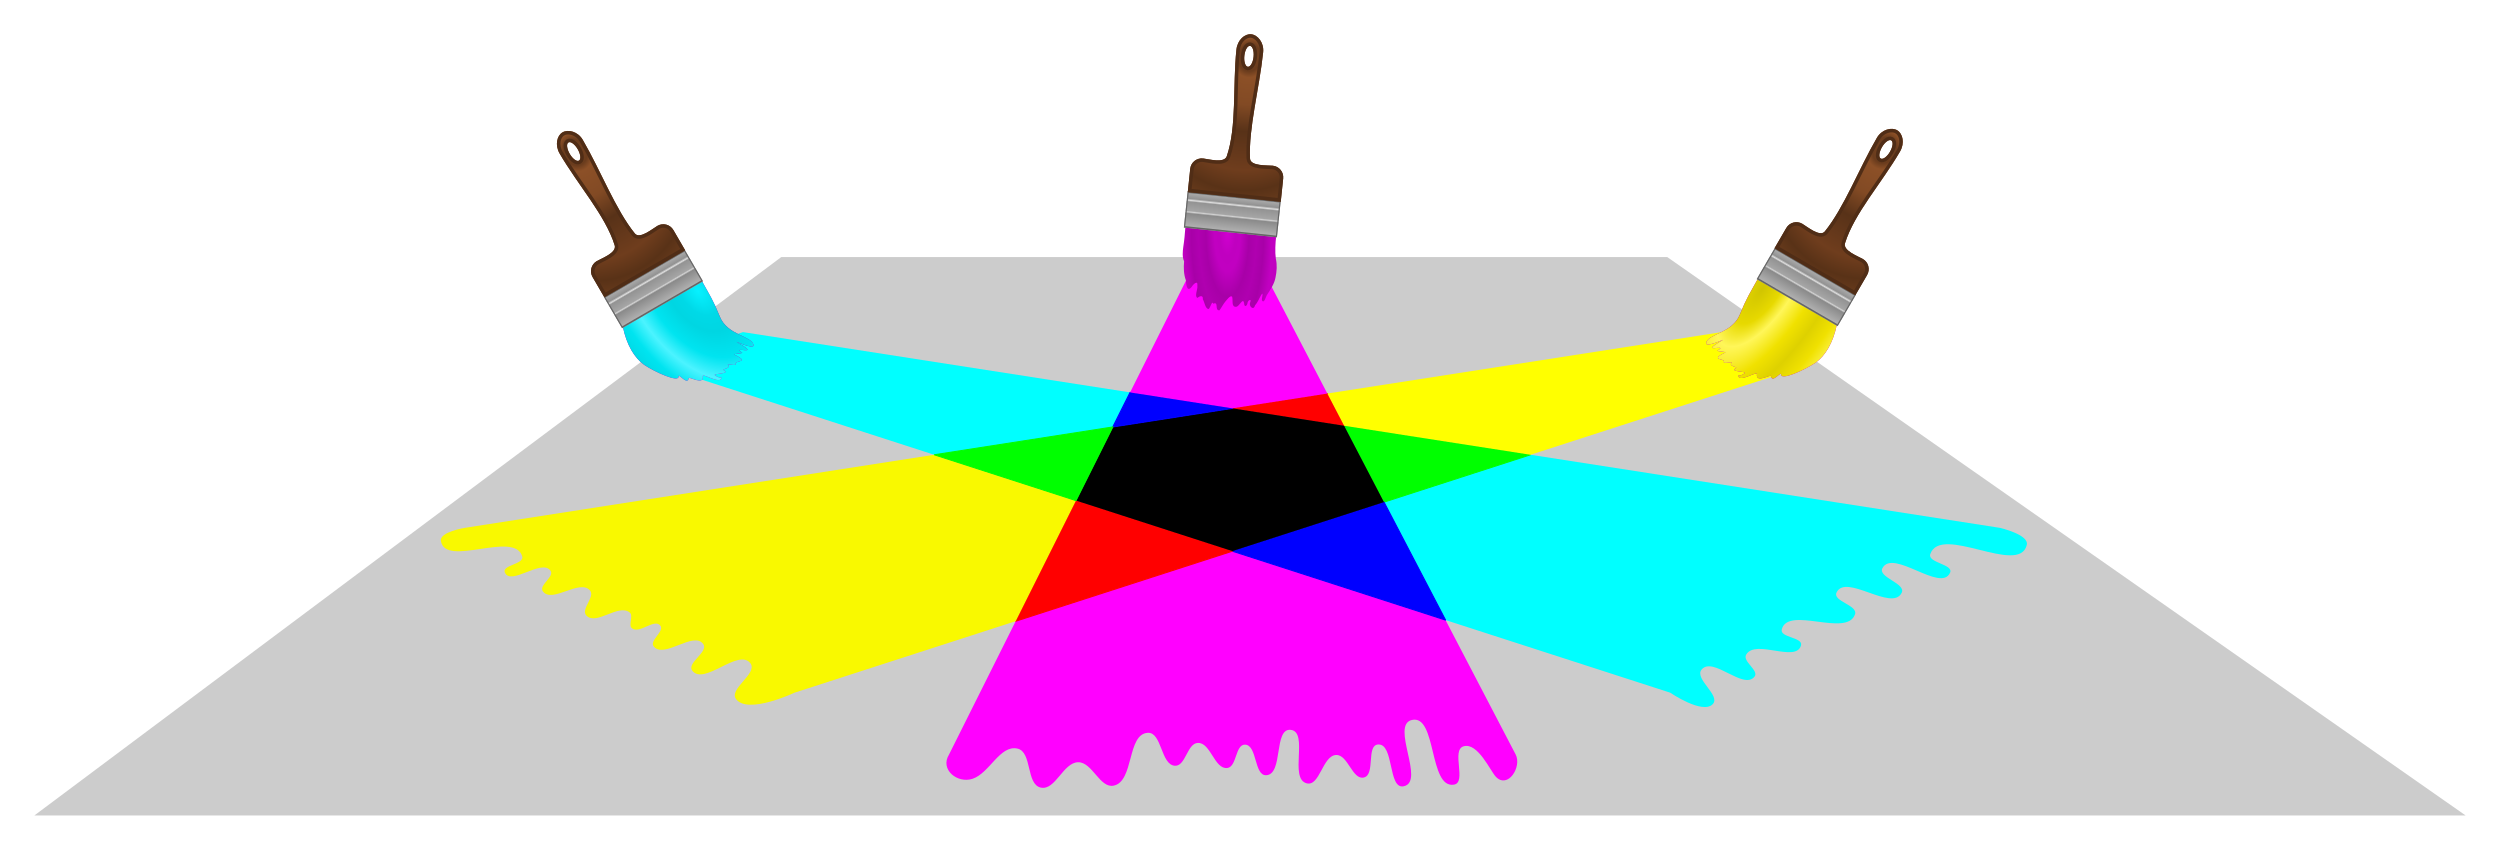 <?xml version="1.0" encoding="UTF-8" standalone="no"?>
<!-- Created with Inkscape (http://www.inkscape.org/) -->

<svg
   xmlns:dc="http://purl.org/dc/elements/1.1/"
   xmlns:cc="http://creativecommons.org/ns#"
   xmlns:rdf="http://www.w3.org/1999/02/22-rdf-syntax-ns#"
   xmlns:svg="http://www.w3.org/2000/svg"
   xmlns="http://www.w3.org/2000/svg"
   xmlns:xlink="http://www.w3.org/1999/xlink"
   xmlns:sodipodi="http://sodipodi.sourceforge.net/DTD/sodipodi-0.dtd"
   xmlns:inkscape="http://www.inkscape.org/namespaces/inkscape"
   width="20.546cm"
   height="6.984cm"
   viewBox="0 0 728 247.466"
   id="svg4197"
   version="1.1"
   inkscape:version="0.91 r13725"
   sodipodi:docname="blend_CMY.svg">
  <defs
     id="defs4199">
    <linearGradient
       id="linearGradient4969-4-8"
       inkscape:collect="always">
      <stop
         id="stop5063"
         offset="0"
         style="stop-color:#07f1ff;stop-opacity:1" />
      <stop
         style="stop-color:#00d9e7;stop-opacity:1"
         offset="0.275"
         id="stop5065" />
      <stop
         style="stop-color:#00d6e2;stop-opacity:1"
         offset="0.457"
         id="stop5067" />
      <stop
         id="stop5069"
         offset="0.748"
         style="stop-color:#00e4f0;stop-opacity:1" />
      <stop
         id="stop5071"
         offset="1"
         style="stop-color:#4cf3ff;stop-opacity:1" />
    </linearGradient>
    <linearGradient
       inkscape:collect="always"
       id="linearGradient4969-4">
      <stop
         style="stop-color:#d1c500;stop-opacity:1"
         offset="0"
         id="stop5023" />
      <stop
         id="stop5025"
         offset="0.275"
         style="stop-color:#e7d900;stop-opacity:1" />
      <stop
         id="stop5027"
         offset="0.457"
         style="stop-color:#fff659;stop-opacity:1" />
      <stop
         style="stop-color:#f0e100;stop-opacity:1"
         offset="0.748"
         id="stop5029" />
      <stop
         style="stop-color:#ded100;stop-opacity:1"
         offset="1"
         id="stop5031" />
    </linearGradient>
    <linearGradient
       id="linearGradient4969"
       inkscape:collect="always">
      <stop
         id="stop4971"
         offset="0"
         style="stop-color:#d100d1;stop-opacity:1;" />
      <stop
         style="stop-color:#c000c0;stop-opacity:1"
         offset="0.275"
         id="stop4979" />
      <stop
         style="stop-color:#c100c1;stop-opacity:1;"
         offset="0.457"
         id="stop4975" />
      <stop
         id="stop4977"
         offset="0.748"
         style="stop-color:#a800a8;stop-opacity:1" />
      <stop
         id="stop4973"
         offset="1"
         style="stop-color:#b000b0;stop-opacity:1" />
    </linearGradient>
    <linearGradient
       inkscape:collect="always"
       xlink:href="#linearGradient4480"
       id="linearGradient4252"
       x1="185"
       y1="422.362"
       x2="185"
       y2="432.362"
       gradientUnits="userSpaceOnUse"
       gradientTransform="matrix(0.969,0,0,1.116,5.558,-49.168)" />
    <linearGradient
       id="linearGradient4480"
       inkscape:collect="always">
      <stop
         id="stop4482"
         offset="0"
         style="stop-color:#b3b3b3;stop-opacity:1;" />
      <stop
         style="stop-color:#929292;stop-opacity:1"
         offset="0.204"
         id="stop4484" />
      <stop
         id="stop4486"
         offset="0.255"
         style="stop-color:#dedede;stop-opacity:1" />
      <stop
         style="stop-color:#939393;stop-opacity:1"
         offset="0.295"
         id="stop4488" />
      <stop
         style="stop-color:#a5a5a5;stop-opacity:1"
         offset="0.539"
         id="stop4490" />
      <stop
         style="stop-color:#d2d2d2;stop-opacity:1"
         offset="0.574"
         id="stop4492" />
      <stop
         id="stop4494"
         offset="0.616"
         style="stop-color:#8a8a8a;stop-opacity:1" />
      <stop
         id="stop4496"
         offset="1"
         style="stop-color:#b3b3b3;stop-opacity:1" />
    </linearGradient>
    <clipPath
       clipPathUnits="userSpaceOnUse"
       id="clipPath4474">
      <rect
         y="422.355"
         x="160.618"
         height="11.164"
         width="38.765"
         id="rect4476"
         style="fill:url(#linearGradient4478);fill-opacity:1;stroke:#666666;stroke-width:0.985;stroke-linecap:round;stroke-linejoin:round;stroke-miterlimit:4;stroke-dasharray:none;stroke-opacity:1" />
    </clipPath>
    <filter
       inkscape:collect="always"
       style="color-interpolation-filters:sRGB"
       id="filter4464"
       x="-0.028"
       width="1.055"
       y="-0.096"
       height="1.192">
      <feGaussianBlur
         inkscape:collect="always"
         stdDeviation="0.446"
         id="feGaussianBlur4466" />
    </filter>
    <radialGradient
       inkscape:collect="always"
       xlink:href="#linearGradient4266"
       id="radialGradient4272"
       cx="196.772"
       cy="79.341"
       fx="196.772"
       fy="79.341"
       r="20"
       gradientTransform="matrix(-3.027,-0.115,0.136,-3.577,785.272,343.51)"
       gradientUnits="userSpaceOnUse" />
    <linearGradient
       inkscape:collect="always"
       id="linearGradient4266">
      <stop
         style="stop-color:#784421;stop-opacity:1;"
         offset="0"
         id="stop4268" />
      <stop
         id="stop4282"
         offset="0.08"
         style="stop-color:#6a3c1d;stop-opacity:1" />
      <stop
         id="stop4280"
         offset="0.117"
         style="stop-color:#8c5027;stop-opacity:1" />
      <stop
         id="stop4276"
         offset="0.281"
         style="stop-color:#824a24;stop-opacity:1" />
      <stop
         id="stop4274"
         offset="0.442"
         style="stop-color:#583218;stop-opacity:1" />
      <stop
         style="stop-color:#6f3d1d;stop-opacity:1"
         offset="0.674"
         id="stop4286" />
      <stop
         id="stop4288"
         offset="0.795"
         style="stop-color:#593217;stop-opacity:1" />
      <stop
         style="stop-color:#784421;stop-opacity:1"
         offset="1"
         id="stop4270" />
    </linearGradient>
    <clipPath
       clipPathUnits="userSpaceOnUse"
       id="clipPath4402">
      <path
         sodipodi:nodetypes="sssssccssssscscsc"
         inkscape:connector-curvature="0"
         id="path4404"
         d="m 200,26.943 c -2.77,0 -5.625,3.033 -5.625,7.188 0,15.833 3.625,32.823 0.625,45.824 -0.749,3.248 -7.643,1.989 -10,1.989 -2.77,0 -5,2.23 -5,5 l 0,9.999 40,0 0,-9.999 c 0,-2.77 -2.23,-5 -5,-5 -2.357,0 -9.493,1.262 -10,-2.033 -2,-13.001 0.875,-30.009 0.875,-45.842 0,-4.155 -3.105,-7.125 -5.875,-7.125 z m 0.014,5 c 1.097,-2.43e-4 1.986,2.015 1.986,4.5 0,2.485 -0.889,4.5 -1.986,4.5 -1.097,2.43e-4 -1.986,-2.015 -1.986,-4.5 0,-2.485 0.889,-4.5 1.986,-4.5 z"
         style="fill:url(#radialGradient4406);fill-opacity:1;stroke:#502d16;stroke-width:1;stroke-linecap:butt;stroke-linejoin:miter;stroke-miterlimit:4;stroke-dasharray:none;stroke-opacity:1" />
    </clipPath>
    <filter
       inkscape:collect="always"
       style="color-interpolation-filters:sRGB"
       id="filter4506"
       x="-0.048"
       width="1.096"
       y="-0.027"
       height="1.055">
      <feGaussianBlur
         inkscape:collect="always"
         stdDeviation="0.797"
         id="feGaussianBlur4508" />
    </filter>
    <radialGradient
       inkscape:collect="always"
       xlink:href="#linearGradient4969"
       id="radialGradient4989"
       cx="170.179"
       cy="435.501"
       fx="170.179"
       fy="435.501"
       r="20.635"
       gradientTransform="matrix(0.187,1.792,-0.596,0.062,406.418,105.599)"
       gradientUnits="userSpaceOnUse"
       spreadMethod="reflect" />
    <radialGradient
       inkscape:collect="always"
       xlink:href="#linearGradient4969"
       id="radialGradient4999"
       gradientUnits="userSpaceOnUse"
       gradientTransform="matrix(-0.02,1.365,-0.862,-0.013,553.284,215.837)"
       spreadMethod="reflect"
       cx="163.377"
       cy="407.364"
       fx="163.377"
       fy="407.364"
       r="20.635" />
    <linearGradient
       inkscape:collect="always"
       xlink:href="#linearGradient4480"
       id="linearGradient5001"
       gradientUnits="userSpaceOnUse"
       gradientTransform="matrix(0.969,0,0,1.116,5.558,-49.168)"
       x1="185"
       y1="422.362"
       x2="185"
       y2="432.362" />
    <radialGradient
       inkscape:collect="always"
       xlink:href="#linearGradient4266"
       id="radialGradient5003"
       gradientUnits="userSpaceOnUse"
       gradientTransform="matrix(-3.027,-0.115,0.136,-3.577,785.272,343.51)"
       cx="196.772"
       cy="79.341"
       fx="196.772"
       fy="79.341"
       r="20" />
    <radialGradient
       inkscape:collect="always"
       xlink:href="#linearGradient4969-4"
       id="radialGradient5019"
       gradientUnits="userSpaceOnUse"
       gradientTransform="matrix(0.262,3.026,-1.284,0.111,675.204,-114.694)"
       spreadMethod="reflect"
       cx="168.473"
       cy="407.741"
       fx="168.473"
       fy="407.741"
       r="20.635" />
    <radialGradient
       inkscape:collect="always"
       xlink:href="#linearGradient4969"
       id="radialGradient5053"
       gradientUnits="userSpaceOnUse"
       gradientTransform="matrix(-0.02,1.365,-0.862,-0.013,553.284,215.837)"
       spreadMethod="reflect"
       cx="163.377"
       cy="407.364"
       fx="163.377"
       fy="407.364"
       r="20.635" />
    <linearGradient
       inkscape:collect="always"
       xlink:href="#linearGradient4480"
       id="linearGradient5055"
       gradientUnits="userSpaceOnUse"
       gradientTransform="matrix(0.969,0,0,1.116,5.558,-49.168)"
       x1="185"
       y1="422.362"
       x2="185"
       y2="432.362" />
    <radialGradient
       inkscape:collect="always"
       xlink:href="#linearGradient4266"
       id="radialGradient5057"
       gradientUnits="userSpaceOnUse"
       gradientTransform="matrix(-3.027,-0.115,0.136,-3.577,785.272,343.51)"
       cx="196.772"
       cy="79.341"
       fx="196.772"
       fy="79.341"
       r="20" />
    <radialGradient
       inkscape:collect="always"
       xlink:href="#linearGradient4969-4-8"
       id="radialGradient5059"
       gradientUnits="userSpaceOnUse"
       gradientTransform="matrix(0.22,2.066,-1.281,0.136,681.293,36.736)"
       spreadMethod="reflect"
       cx="168.473"
       cy="407.741"
       fx="168.473"
       fy="407.741"
       r="20.635" />
  </defs>
  <sodipodi:namedview
     id="base"
     pagecolor="#ffffff"
     bordercolor="#666666"
     borderopacity="1.0"
     inkscape:pageopacity="0.0"
     inkscape:pageshadow="2"
     inkscape:zoom="11.2"
     inkscape:cx="368.66831"
     inkscape:cy="166.79539"
     inkscape:document-units="px"
     inkscape:current-layer="g4217"
     showgrid="false"
     inkscape:object-paths="true"
     inkscape:snap-intersection-paths="true"
     inkscape:object-nodes="true"
     inkscape:window-width="1920"
     inkscape:window-height="1017"
     inkscape:window-x="-8"
     inkscape:window-y="-8"
     inkscape:window-maximized="1"
     showguides="true"
     inkscape:guide-bbox="true"
     inkscape:snap-nodes="false"
     units="cm"
     fit-margin-left="10"
     fit-margin-top="10"
     fit-margin-right="10"
     fit-margin-bottom="10">
    <inkscape:grid
       type="xygrid"
       id="grid4155"
       originx="211.878"
       originy="-416.19" />
  </sodipodi:namedview>
  <g
     inkscape:label="Vrstva 1"
     inkscape:groupmode="layer"
     id="layer1"
     transform="translate(211.878,-388.706)">
    <g
       id="g4217"
       transform="matrix(0.3,0,0,0.3,106.485,358.708)">
      <path
         sodipodi:nodetypes="ccccc"
         inkscape:connector-curvature="0"
         id="rect4225"
         d="m -302.857,349.505 860,0 774.979,542.045 -2360,0 z"
         style="fill:#cccccc;fill-opacity:1;stroke:none;stroke-width:2;stroke-linecap:round;stroke-linejoin:round;stroke-miterlimit:4;stroke-dasharray:none;stroke-dashoffset:0;stroke-opacity:1" />
      <path
         sodipodi:nodetypes="cccaaaaaaaaaaaaaccc"
         inkscape:connector-curvature="0"
         id="path4216"
         d="M 282.197,587.408 341.918,701.869 560,772.361 c 0,0 31.445,21.455 41.285,11.143 8.12,-8.509 -18.325,-24.578 -10.777,-33.598 11.083,-13.243 40.633,20.427 51.349,6.884 4.714,-5.958 -11.903,-14.685 -8.143,-21.286 8.919,-15.659 48.697,8.285 53.286,-9.143 2.051,-7.789 -20.625,-7.461 -18.714,-15.286 5.747,-23.534 63.335,8.076 71.143,-14.857 2.971,-8.728 -21.862,-12.628 -18,-21 8.836,-19.155 54.035,19.102 63.286,0.143 4.432,-9.084 -23.43,-14.917 -18.714,-23.857 10.241,-19.416 57.044,24.452 65.714,4.286 3.46,-8.049 -22.088,-9.556 -19.286,-17.857 10.039,-29.733 86.419,21.522 93.714,-9 C 908.541,618.898 880,612.361 880,612.361 L 424.477,541.42 Z"
         style="fill:#00ffff;fill-opacity:1;fill-rule:evenodd;stroke:none;stroke-width:1px;stroke-linecap:butt;stroke-linejoin:miter;stroke-opacity:1" />
      <path
         inkscape:connector-curvature="0"
         id="path4179"
         d="M 282.197,587.408 424.477,541.42 243.498,513.234 282.197,587.408 Z"
         style="fill:#00ff00;fill-opacity:1;fill-rule:evenodd;stroke:#00ff00;stroke-width:1px;stroke-linecap:butt;stroke-linejoin:miter;stroke-opacity:1" />
      <path
         inkscape:connector-curvature="0"
         id="path4177"
         d="m -340,422.361 -90,30 275.523,89.059 L 18.979,514.406 35.742,480.879 -340,422.361 Z"
         style="fill:#00ffff;fill-opacity:1;fill-rule:evenodd;stroke:none;stroke-width:1px;stroke-linecap:butt;stroke-linejoin:miter;stroke-opacity:1" />
      <path
         sodipodi:nodetypes="cccsaaaaaaaaaaaaaaaaaaasccc"
         inkscape:connector-curvature="0"
         id="path4191"
         d="M 135,634.988 -75.301,702.963 -140,832.361 c -9.195,14.713 8.203,28.46 22.857,23.571 16.6,-5.538 26.497,-33.119 43.571,-29.286 14.325,3.216 8.218,34.637 22.546,37.836 14.298,3.192 21.771,-24.52 36.421,-24.601 13.754,-0.076 20.988,25.553 34.447,22.716 19.895,-4.194 12.737,-50.072 33.034,-51.277 13.806,-0.819 12.623,31.323 26.438,31.977 10.437,0.494 11.727,-21.752 22.168,-22.162 12.49,-0.491 16.09,25.688 28.517,24.35 9.441,-1.016 7.737,-22.872 17.231,-22.685 12.071,0.237 8.705,30.403 20.758,29.684 16.62,-0.993 6.982,-45.703 23.549,-44.049 17.978,1.795 -1.877,47.329 15.6,51.907 12.782,3.348 15.354,-26.918 28.555,-27.494 11.57,-0.505 15.794,24.624 27.031,21.825 11.261,-2.805 2.09,-31.157 13.663,-32.023 15.835,-1.184 9.492,43.943 25.005,40.549 21.112,-4.618 -13.174,-59.474 7.88,-64.352 24.326,-5.637 16.253,66.902 40.879,62.774 12.609,-2.114 -2.966,-33.623 9.306,-37.21 13.827,-4.042 26.109,24.264 31.414,29.678 11.703,11.943 25.31,-9.843 19.13,-21.728 L 341.918,701.871 Z"
         style="fill:#ff00ff;fill-opacity:1;stroke:none;stroke-width:1.102;stroke-linecap:round;stroke-linejoin:round;stroke-miterlimit:4;stroke-dasharray:none;stroke-dashoffset:0;stroke-opacity:1" />
      <path
         inkscape:connector-curvature="0"
         id="path4186"
         d="M 135,634.988 341.918,701.871 282.199,587.408 135,634.988 Z"
         style="fill:#0000ff;fill-opacity:1;stroke:#0000ff;stroke-width:1.102;stroke-linecap:round;stroke-linejoin:round;stroke-miterlimit:4;stroke-dasharray:none;stroke-dashoffset:0;stroke-opacity:1" />
      <path
         inkscape:connector-curvature="0"
         id="path4223"
         d="M 243.498,513.234 227.191,481.979 135,496.336 243.498,513.234 Z"
         style="fill:#ff0000;fill-opacity:1;stroke:#ff0000;stroke-width:1.102;stroke-linecap:round;stroke-linejoin:round;stroke-miterlimit:4;stroke-dasharray:none;stroke-dashoffset:0;stroke-opacity:1" />
      <path
         inkscape:connector-curvature="0"
         id="path4221"
         d="M -16.781,585.926 -75.301,702.963 135,634.988 -16.781,585.926 Z"
         style="fill:#ff0000;fill-opacity:1;stroke:#ff0000;stroke-width:1.102;stroke-linecap:round;stroke-linejoin:round;stroke-miterlimit:4;stroke-dasharray:none;stroke-dashoffset:0;stroke-opacity:1" />
      <path
         inkscape:connector-curvature="0"
         id="path4184"
         d="M -16.781,585.926 135,634.988 282.199,587.408 243.498,513.234 135,496.336 18.979,514.406 -16.781,585.926 Z"
         style="fill:#000000;fill-opacity:1;stroke:none;stroke-width:1.102;stroke-linecap:round;stroke-linejoin:round;stroke-miterlimit:4;stroke-dasharray:none;stroke-dashoffset:0;stroke-opacity:1" />
      <path
         inkscape:connector-curvature="0"
         id="path4196"
         d="M 135,496.336 35.742,480.879 18.979,514.406 135,496.336 Z"
         style="fill:#0000ff;fill-opacity:1;stroke:#0000ff;stroke-width:1.102;stroke-linecap:round;stroke-linejoin:round;stroke-miterlimit:4;stroke-dasharray:none;stroke-dashoffset:0;stroke-opacity:1" />
      <path
         inkscape:connector-curvature="0"
         id="rect4755"
         d="M 90,372.361 35.742,480.879 135,496.336 227.191,481.979 170,372.361 l -80,0 z"
         style="fill:#ff00ff;fill-opacity:1;stroke:none;stroke-width:1.102;stroke-linecap:round;stroke-linejoin:round;stroke-miterlimit:4;stroke-dasharray:none;stroke-dashoffset:0;stroke-opacity:1" />
      <path
         inkscape:connector-curvature="0"
         id="path4206"
         d="M 424.477,541.42 700,452.361 l -90,-30 -382.809,59.617 16.307,31.256 180.979,28.186 z"
         style="fill:#ffff00;fill-opacity:1;fill-rule:evenodd;stroke:none;stroke-width:1px;stroke-linecap:butt;stroke-linejoin:miter;stroke-opacity:1" />
      <path
         sodipodi:nodetypes="ccaaaaaaaaaaaaaaacccc"
         inkscape:connector-curvature="0"
         id="path4201"
         d="M -154.477,541.42 -610,612.361 c 0,0 -24.615,3.917 -23.264,12.639 4.103,26.495 71.747,-10.598 78.979,15.219 2.056,7.337 -19.808,8.301 -16.933,15.357 5.582,13.704 35.715,-13.651 44.361,-1.643 4.147,5.759 -11.584,14.129 -7.494,19.929 8.795,12.473 35.705,-12.25 45.78,-0.786 5.401,6.146 -9.126,18.278 -3.571,24.286 9.559,10.338 31.177,-11.689 42.143,-2.857 4.049,3.261 -1.813,12.231 2.286,15.429 7.244,5.651 21.661,-9.866 27.429,-2.714 4.422,5.484 -10.76,14.51 -6.489,20.113 9.749,12.792 38.991,-15.297 48.204,-2.113 5.319,7.612 -16.341,18.327 -10.714,25.714 11.489,15.082 44.817,-22.131 56.429,-7.143 7.658,9.884 -21.438,24.914 -13.857,34.857 C -335.182,793.773 -290,772.361 -290,772.361 L -75.301,702.963 -16.781,585.926 Z"
         style="fill:#f9f900;fill-opacity:1;fill-rule:evenodd;stroke:none;stroke-width:1px;stroke-linecap:butt;stroke-linejoin:miter;stroke-opacity:1" />
      <path
         inkscape:connector-curvature="0"
         id="path4170"
         d="m -154.477,541.42 137.695,44.506 35.76,-71.52 -173.455,27.014 z"
         style="fill:#00ff00;fill-opacity:1;fill-rule:evenodd;stroke:#00ff00;stroke-width:1px;stroke-linecap:butt;stroke-linejoin:miter;stroke-opacity:1" />
      <g
         inkscape:transform-center-y="-78.138759"
         inkscape:transform-center-x="102.05031"
         transform="matrix(-1.961,-1.14,-1.14,1.961,1534.992,-259.345)"
         id="g4517">
        <path
           style="fill:url(#radialGradient4999);fill-opacity:1;fill-rule:evenodd;stroke:none;stroke-width:0.5;stroke-linecap:butt;stroke-linejoin:miter;stroke-miterlimit:4;stroke-dasharray:none;stroke-opacity:1"
           d="m 160.523,437.204 c -2.567,7.646 -2.41,14.079 -0.33,18.734 2.375,4.863 8.965,14.276 10.268,11.688 0.657,-1.304 1.287,5.474 3.359,2.813 0.495,-0.636 4.083,6.087 5.581,2.374 0.606,-1.502 4.483,6.545 6.404,4.717 0.725,-0.69 -0.486,0.224 -1.658,-2.503 -0.57,-1.326 6.291,3.097 4.328,-0.045 -0.517,-0.827 3.466,1.034 2.739,-1.033 -0.373,-1.06 3.004,2.698 3.115,1.291 0.121,-1.527 5.828,2.758 1.522,-3.564 -0.635,-0.932 2.764,1.12 3.259,0.909 -3.022,-5.684 6.855,6.243 0.379,-4.934 -1.175,-2.027 4.646,6.824 5.459,4.428 1.254,-3.699 -7.605,-9.193 -6.386,-17.677 1.106,-7.699 0.863,-10.188 1.029,-17.257"
           id="path4510"
           inkscape:connector-curvature="0"
           sodipodi:nodetypes="ccsssassssscsssc" />
        <path
           sodipodi:nodetypes="ccsssassssscsssc"
           inkscape:connector-curvature="0"
           id="path5005"
           d="m 160.523,437.204 c -2.567,7.646 -2.41,14.079 -0.33,18.734 2.375,4.863 8.965,14.276 10.268,11.688 0.657,-1.304 1.287,5.474 3.359,2.813 0.495,-0.636 4.083,6.087 5.581,2.374 0.606,-1.502 4.483,6.545 6.404,4.717 0.725,-0.69 -0.486,0.224 -1.658,-2.503 -0.57,-1.326 6.291,3.097 4.328,-0.045 -0.517,-0.827 3.466,1.034 2.739,-1.033 -0.373,-1.06 3.004,2.698 3.115,1.291 0.121,-1.527 5.828,2.758 1.522,-3.564 -0.635,-0.932 2.764,1.12 3.259,0.909 -3.022,-5.684 6.855,6.243 0.379,-4.934 -1.175,-2.027 4.646,6.824 5.459,4.428 1.254,-3.699 -7.605,-9.193 -6.386,-17.677 1.106,-7.699 0.863,-10.188 1.029,-17.257"
           style="fill:url(#radialGradient5019);fill-opacity:1;fill-rule:evenodd;stroke:none;stroke-width:0.5;stroke-linecap:butt;stroke-linejoin:miter;stroke-miterlimit:4;stroke-dasharray:none;stroke-opacity:1" />
        <rect
           style="fill:url(#linearGradient5001);fill-opacity:1;stroke:#666666;stroke-width:0.985;stroke-linecap:round;stroke-linejoin:round;stroke-miterlimit:4;stroke-dasharray:none;stroke-opacity:1;filter:url(#filter4464)"
           id="rect4244"
           width="38.765"
           height="11.164"
           x="160.618"
           y="422.355"
           transform="matrix(1.033,0,0,1.397,-6.016,-167.976)"
           clip-path="url(#clipPath4474)" />
        <path
           style="fill:url(#radialGradient5003);fill-opacity:1;stroke:#502d16;stroke-width:3;stroke-linecap:butt;stroke-linejoin:miter;stroke-miterlimit:4;stroke-dasharray:none;stroke-opacity:1;filter:url(#filter4506)"
           d="m 200,26.943 c -2.77,0 -5.625,3.033 -5.625,7.188 0,15.833 3.625,32.823 0.625,45.824 -0.749,3.248 -7.643,1.989 -10,1.989 -2.77,0 -5,2.23 -5,5 l 0,9.999 40,0 0,-9.999 c 0,-2.77 -2.23,-5 -5,-5 -2.357,0 -9.493,1.262 -10,-2.033 -2,-13.001 0.875,-30.009 0.875,-45.842 0,-4.155 -3.105,-7.125 -5.875,-7.125 z m 0.014,5 c 1.097,-2.43e-4 1.986,2.015 1.986,4.5 0,2.485 -0.889,4.5 -1.986,4.5 -1.097,2.43e-4 -1.986,-2.015 -1.986,-4.5 0,-2.485 0.889,-4.5 1.986,-4.5 z"
           transform="translate(-20,325.42)"
           id="rect4231"
           inkscape:connector-curvature="0"
           sodipodi:nodetypes="sssssccssssscscsc"
           clip-path="url(#clipPath4402)" />
      </g>
      <g
         id="g4991"
         transform="matrix(2.256,0.235,-0.235,2.256,-169.963,-704.004)"
         inkscape:transform-center-x="-117.68231"
         inkscape:transform-center-y="-11.802938">
        <path
           sodipodi:nodetypes="cccccccccccccccccccccccc"
           inkscape:connector-curvature="0"
           id="path4993"
           d="m 160.523,437.204 c 0.098,2.68 0.137,6.013 -0.015,8.699 -0.042,2.062 -0.065,4.258 0.991,6.105 0.026,2.74 0.399,5.559 1.613,8.026 0.228,1.343 0.836,5.079 2.578,2.756 0.497,-1.163 2.555,-3.791 2.536,-1.009 0.413,1.522 -0.887,4.542 0.525,5.197 0.982,-0.979 2.436,-1.535 2.394,0.339 0.925,1.178 1.387,3.81 2.856,3.929 0.824,-0.612 1.077,-4.065 1.798,-2.497 2.393,-1.344 0.698,2.884 2.913,2.546 0.778,-1.232 1.267,-2.699 2.087,-3.946 0.643,-0.836 1.804,-3.086 2.704,-2.453 0.607,1.312 -0.008,4.637 2.212,4.129 1.344,-0.254 2.478,-4.536 3.187,-1.809 0.309,1.981 1.472,0.924 1.45,-0.465 0.123,-1.178 1.674,-1.99 1.082,-0.162 -0.522,1.623 1.85,3.472 2.177,1.071 1.104,-1.515 1.467,-3.175 2.219,-4.835 1.074,-1.806 0.158,1.756 0.578,2.399 1.155,1.373 1.449,-2.076 1.964,-2.794 1.187,-2.401 2.531,-4.812 2.745,-7.542 0.288,-2.713 0.204,-5.498 -0.7,-8.098 -0.695,-2.836 -0.906,-6.736 -0.826,-9.646"
           style="fill:url(#radialGradient4989);fill-opacity:1;fill-rule:evenodd;stroke:none;stroke-width:0.5;stroke-linecap:butt;stroke-linejoin:miter;stroke-miterlimit:4;stroke-dasharray:none;stroke-opacity:1" />
        <rect
           clip-path="url(#clipPath4474)"
           transform="matrix(1.033,0,0,1.397,-6.016,-167.976)"
           y="422.355"
           x="160.618"
           height="11.164"
           width="38.765"
           id="rect4995"
           style="fill:url(#linearGradient4252);fill-opacity:1;stroke:#666666;stroke-width:0.985;stroke-linecap:round;stroke-linejoin:round;stroke-miterlimit:4;stroke-dasharray:none;stroke-opacity:1;filter:url(#filter4464)" />
        <path
           clip-path="url(#clipPath4402)"
           sodipodi:nodetypes="sssssccssssscscsc"
           inkscape:connector-curvature="0"
           id="path4997"
           transform="translate(-20,325.42)"
           d="m 200,26.943 c -2.77,0 -5.625,3.033 -5.625,7.188 0,15.833 3.625,32.823 0.625,45.824 -0.749,3.248 -7.643,1.989 -10,1.989 -2.77,0 -5,2.23 -5,5 l 0,9.999 40,0 0,-9.999 c 0,-2.77 -2.23,-5 -5,-5 -2.357,0 -9.493,1.262 -10,-2.033 -2,-13.001 0.875,-30.009 0.875,-45.842 0,-4.155 -3.105,-7.125 -5.875,-7.125 z m 0.014,5 c 1.097,-2.43e-4 1.986,2.015 1.986,4.5 0,2.485 -0.889,4.5 -1.986,4.5 -1.097,2.43e-4 -1.986,-2.015 -1.986,-4.5 0,-2.485 0.889,-4.5 1.986,-4.5 z"
           style="fill:url(#radialGradient4272);fill-opacity:1;stroke:#502d16;stroke-width:3;stroke-linecap:butt;stroke-linejoin:miter;stroke-miterlimit:4;stroke-dasharray:none;stroke-opacity:1;filter:url(#filter4506)" />
      </g>
      <g
         id="g5043"
         transform="matrix(1.961,-1.14,1.14,1.961,-1269.871,-257.325)"
         inkscape:transform-center-x="-102.05029"
         inkscape:transform-center-y="-78.138759">
        <path
           sodipodi:nodetypes="ccsssassssscsssc"
           inkscape:connector-curvature="0"
           id="path5045"
           d="m 160.523,437.204 c -2.567,7.646 -2.41,14.079 -0.33,18.734 2.375,4.863 8.965,14.276 10.268,11.688 0.657,-1.304 1.287,5.474 3.359,2.813 0.495,-0.636 4.083,6.087 5.581,2.374 0.606,-1.502 4.483,6.545 6.404,4.717 0.725,-0.69 -0.486,0.224 -1.658,-2.503 -0.57,-1.326 6.291,3.097 4.328,-0.045 -0.517,-0.827 3.466,1.034 2.739,-1.033 -0.373,-1.06 3.004,2.698 3.115,1.291 0.121,-1.527 5.828,2.758 1.522,-3.564 -0.635,-0.932 2.764,1.12 3.259,0.909 -3.022,-5.684 6.855,6.243 0.379,-4.934 -1.175,-2.027 4.646,6.824 5.459,4.428 1.254,-3.699 -7.605,-9.193 -6.386,-17.677 1.106,-7.699 0.863,-10.188 1.029,-17.257"
           style="fill:url(#radialGradient5053);fill-opacity:1;fill-rule:evenodd;stroke:none;stroke-width:0.5;stroke-linecap:butt;stroke-linejoin:miter;stroke-miterlimit:4;stroke-dasharray:none;stroke-opacity:1" />
        <path
           style="fill:url(#radialGradient5059);fill-opacity:1;fill-rule:evenodd;stroke:none;stroke-width:0.5;stroke-linecap:butt;stroke-linejoin:miter;stroke-miterlimit:4;stroke-dasharray:none;stroke-opacity:1"
           d="m 160.523,437.204 c -2.567,7.646 -2.41,14.079 -0.33,18.734 2.375,4.863 8.965,14.276 10.268,11.688 0.657,-1.304 1.287,5.474 3.359,2.813 0.495,-0.636 4.083,6.087 5.581,2.374 0.606,-1.502 4.483,6.545 6.404,4.717 0.725,-0.69 -0.486,0.224 -1.658,-2.503 -0.57,-1.326 6.291,3.097 4.328,-0.045 -0.517,-0.827 3.466,1.034 2.739,-1.033 -0.373,-1.06 3.004,2.698 3.115,1.291 0.121,-1.527 5.828,2.758 1.522,-3.564 -0.635,-0.932 2.764,1.12 3.259,0.909 -3.022,-5.684 6.855,6.243 0.379,-4.934 -1.175,-2.027 4.646,6.824 5.459,4.428 1.254,-3.699 -7.605,-9.193 -6.386,-17.677 1.106,-7.699 0.863,-10.188 1.029,-17.257"
           id="path5051"
           inkscape:connector-curvature="0"
           sodipodi:nodetypes="ccsssassssscsssc" />
        <rect
           clip-path="url(#clipPath4474)"
           transform="matrix(1.033,0,0,1.397,-6.016,-167.976)"
           y="422.355"
           x="160.618"
           height="11.164"
           width="38.765"
           id="rect5047"
           style="fill:url(#linearGradient5055);fill-opacity:1;stroke:#666666;stroke-width:0.985;stroke-linecap:round;stroke-linejoin:round;stroke-miterlimit:4;stroke-dasharray:none;stroke-opacity:1;filter:url(#filter4464)" />
        <path
           clip-path="url(#clipPath4402)"
           sodipodi:nodetypes="sssssccssssscscsc"
           inkscape:connector-curvature="0"
           id="path5049"
           transform="translate(-20,325.42)"
           d="m 200,26.943 c -2.77,0 -5.625,3.033 -5.625,7.188 0,15.833 3.625,32.823 0.625,45.824 -0.749,3.248 -7.643,1.989 -10,1.989 -2.77,0 -5,2.23 -5,5 l 0,9.999 40,0 0,-9.999 c 0,-2.77 -2.23,-5 -5,-5 -2.357,0 -9.493,1.262 -10,-2.033 -2,-13.001 0.875,-30.009 0.875,-45.842 0,-4.155 -3.105,-7.125 -5.875,-7.125 z m 0.014,5 c 1.097,-2.43e-4 1.986,2.015 1.986,4.5 0,2.485 -0.889,4.5 -1.986,4.5 -1.097,2.43e-4 -1.986,-2.015 -1.986,-4.5 0,-2.485 0.889,-4.5 1.986,-4.5 z"
           style="fill:url(#radialGradient5057);fill-opacity:1;stroke:#502d16;stroke-width:3;stroke-linecap:butt;stroke-linejoin:miter;stroke-miterlimit:4;stroke-dasharray:none;stroke-opacity:1;filter:url(#filter4506)" />
      </g>
    </g>
  </g>
</svg>
